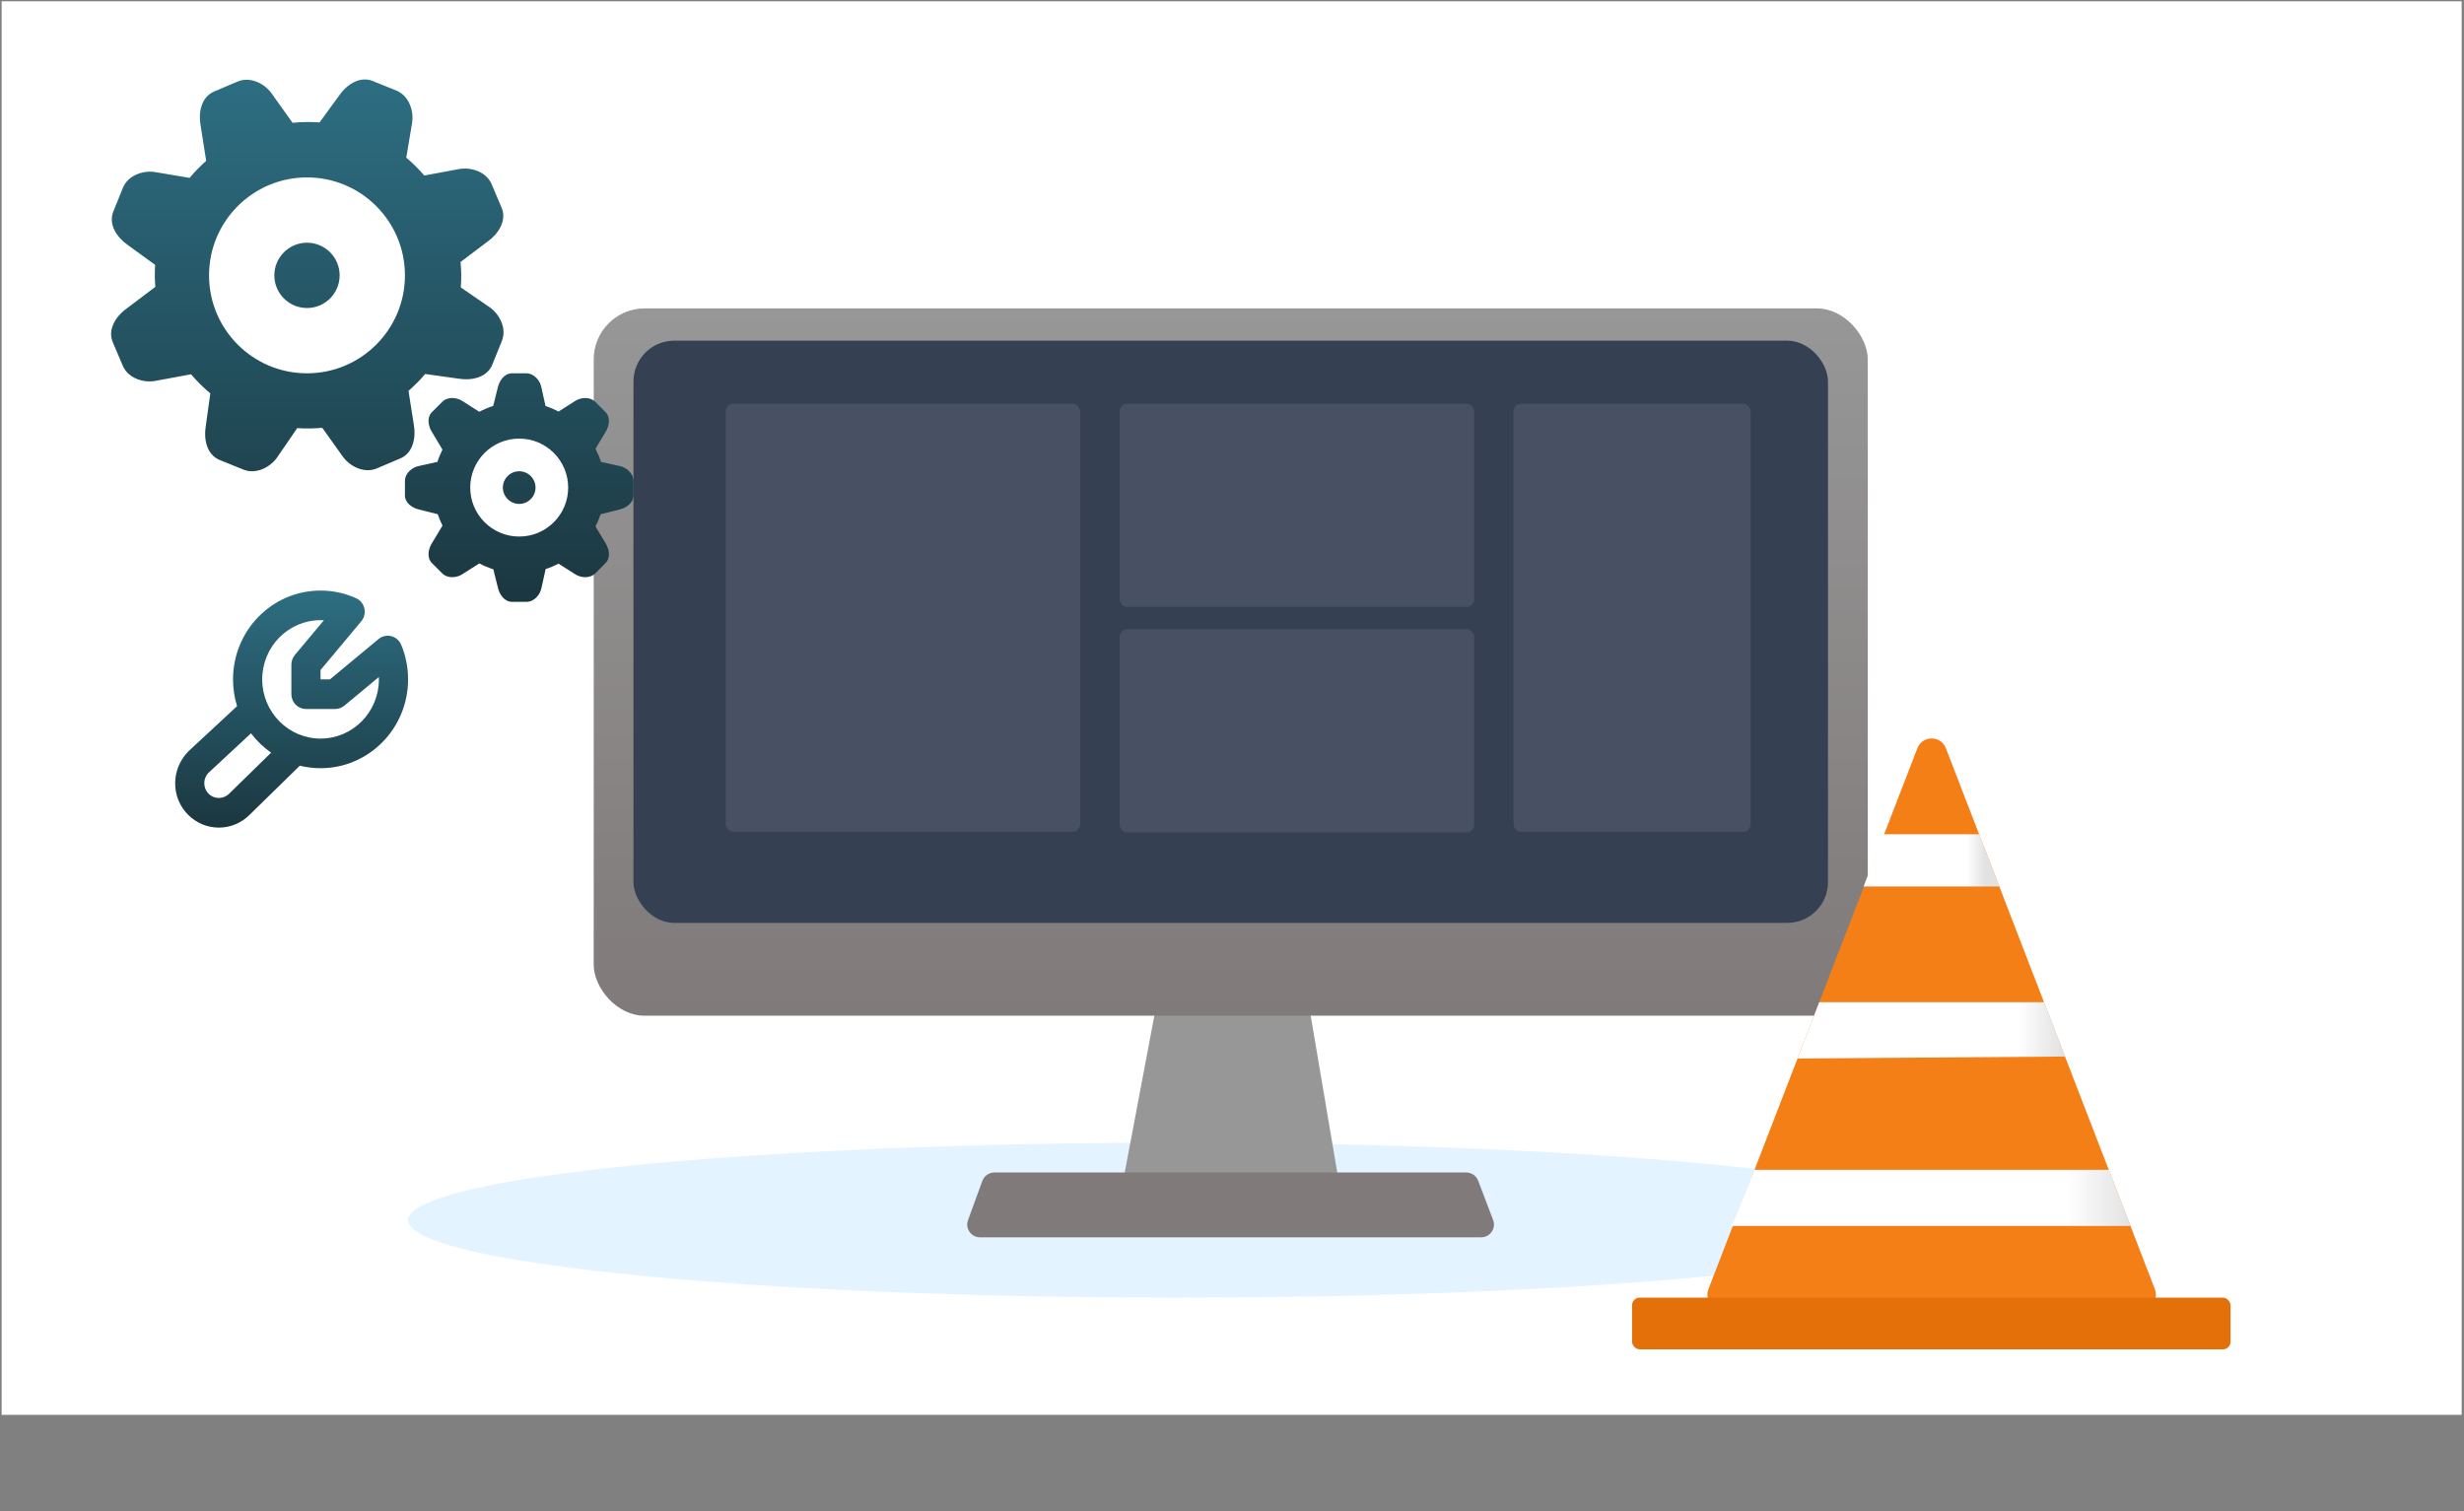 <svg xmlns="http://www.w3.org/2000/svg" width="967" height="593" viewBox="0 0 967 593" fill="none"><rect x="0" y="0" width="967" height="593" fill="#808080" stroke="none"/><rect x="0.638" y="0.498" width="965.442" height="554.731" fill="white"></rect><ellipse cx="462.075" cy="478.828" rx="301.925" ry="30.405" fill="#E3F3FF"></ellipse><path d="M454.651 389.987C455.097 387.625 457.161 385.915 459.564 385.915H508.01C510.449 385.915 512.532 387.675 512.94 390.08L525.607 464.81C526.124 467.861 523.772 470.645 520.677 470.645H445.443C442.31 470.645 439.949 467.796 440.53 464.717L454.651 389.987Z" fill="#979797"></path><path d="M385.523 463.411C386.243 461.438 388.12 460.125 390.22 460.125H575.435C577.511 460.125 579.37 461.407 580.108 463.346L585.983 478.779C587.229 482.052 584.812 485.558 581.31 485.558H384.589C381.117 485.558 378.702 482.106 379.892 478.844L385.523 463.411Z" fill="#807A7A"></path><rect x="233.003" y="121.024" width="500" height="277.571" rx="20" fill="url(#paint0_linear_102_141)"></rect><rect x="248.605" y="133.686" width="468.795" height="228.488" rx="16" fill="#354052"></rect><path d="M752.479 293.628C754.456 288.511 761.696 288.511 763.672 293.628L845.673 505.872C847.192 509.803 844.291 514.034 840.077 514.034H676.075C671.86 514.034 668.959 509.803 670.478 505.872L752.479 293.628Z" fill="#F57F17"></path><path d="M713.967 393.287H802.172L810.527 414.613L705.43 415.4L713.967 393.287Z" fill="url(#paint1_linear_102_141)"></path><path d="M739.132 327.381H776.754L784.644 347.884H731.387L739.132 327.381Z" fill="url(#paint2_linear_102_141)"></path><path d="M688.516 459.092H827.636L836.159 481.09H679.727L688.516 459.092Z" fill="url(#paint3_linear_102_141)"></path><path fill-rule="evenodd" clip-rule="evenodd" d="M98.509 287.774L81.85 303.245C79.61 305.512 79.61 309.192 81.85 311.46C84.083 313.727 87.705 313.727 90.019 311.384L106.398 295.367C103.388 293.274 100.725 290.704 98.509 287.774ZM117.668 300.477L98.038 319.675C91.332 326.483 80.454 326.483 73.752 319.675C67.046 312.872 67.046 301.838 73.93 294.855L93.04 277.099C92.011 273.791 91.457 270.268 91.457 266.611C91.457 247.361 106.831 231.756 125.804 231.756C130.66 231.756 135.39 232.785 139.744 234.751C143.234 236.32 144.251 240.855 141.783 243.814L125.804 262.931V266.611H129.483L148.547 250.791C151.501 248.338 155.951 249.454 157.442 253.024C159.219 257.285 160.15 261.884 160.15 266.611C160.15 285.855 144.771 301.46 125.804 301.46C122.999 301.46 120.274 301.122 117.668 300.477ZM125.804 243.373C113.155 243.373 102.906 253.774 102.906 266.611C102.906 279.442 113.155 289.843 125.804 289.843C138.447 289.843 148.702 279.442 148.702 266.611C148.702 266.303 148.696 265.995 148.685 265.686L135.15 276.913C134.128 277.762 132.848 278.227 131.528 278.227H120.079C116.914 278.227 114.355 275.628 114.355 272.419V260.803C114.355 259.425 114.835 258.094 115.715 257.041L127.107 243.413C126.672 243.384 126.238 243.373 125.804 243.373Z" fill="url(#paint4_linear_102_141)"></path><rect x="284.821" y="158.407" width="139.096" height="168.003" rx="3" fill="#475163"></rect><rect x="439.41" y="158.407" width="139.096" height="79.77" rx="3" fill="#475163"></rect><rect x="593.999" y="158.407" width="93.024" height="168.003" rx="3" fill="#475163"></rect><rect x="439.41" y="246.93" width="139.096" height="79.77" rx="3" fill="#475163"></rect><rect x="640.512" y="509.234" width="234.865" height="20.29" rx="3" fill="#E37009"></rect><path fill-rule="evenodd" clip-rule="evenodd" d="M161.644 48.722C162.629 43.984 160.711 37.651 155.564 35.539L146.269 31.784C141.099 29.727 136.015 33.317 133.218 37.323L125.416 48.043C121.869 47.778 118.321 47.836 114.823 48.196L106.857 37.031C104.207 32.965 98.345 29.84 93.242 32.006L84.015 35.922C78.926 38.083 77.843 44.241 78.705 49.065L80.916 63.128C78.616 65.183 76.408 67.383 74.415 69.8L61.423 67.621C56.666 66.629 50.313 68.571 48.24 73.702L44.485 82.997C42.408 88.137 46 93.243 50.025 96.048L60.878 103.947C60.682 106.841 60.728 109.725 60.956 112.585L49.575 121.166C45.603 124.038 42.108 129.211 44.264 134.31L48.19 143.54C50.351 148.63 56.739 150.454 61.465 149.379L74.984 146.883C77.268 149.579 79.782 152.109 82.54 154.38L80.717 167.483C79.939 172.326 81.116 178.457 86.256 180.533L95.551 184.289C100.682 186.362 106.492 183.141 109.083 179.03L116.653 168C119.951 168.241 123.239 168.185 126.475 167.882L134.264 178.792C136.927 182.852 142.789 185.977 147.879 183.817L157.105 179.9C162.199 177.731 163.278 171.582 162.416 166.757L160.317 153.378C162.648 151.357 164.837 149.149 166.86 146.766L180.154 148.623C184.997 149.402 191.128 148.224 193.205 143.084L196.96 133.789C199.033 128.658 195.812 122.848 191.702 120.257L180.843 112.799C181.115 109.449 181.037 106.109 180.751 102.804L191.546 94.656C195.518 91.784 199.017 86.603 196.857 81.513L192.94 72.286C190.783 67.187 184.395 65.363 179.655 66.443L166.497 68.879C164.353 66.37 162.007 64.016 159.443 61.877L161.644 48.722ZM120.48 146.498C141.709 146.498 158.918 129.289 158.918 108.06C158.918 86.832 141.709 69.623 120.48 69.623C99.252 69.623 82.043 86.832 82.043 108.06C82.043 129.289 99.252 146.498 120.48 146.498ZM133.293 108.061C133.293 115.137 127.557 120.873 120.48 120.873C113.404 120.873 107.668 115.137 107.668 108.061C107.668 100.984 113.404 95.248 120.48 95.248C127.557 95.248 133.293 100.984 133.293 108.061ZM212.478 152.059C211.996 149.396 209.675 146.515 206.564 146.498H200.959C197.848 146.515 195.965 149.441 195.354 152.104L193.554 159.295C191.66 159.901 189.832 160.674 188.094 161.594L181.626 157.474C179.4 155.921 175.706 155.529 173.515 157.72L169.552 161.683C167.365 163.869 168.094 167.289 169.552 169.609L173.644 176.437C172.881 177.984 172.197 179.587 171.67 181.258L164.479 182.85C161.805 183.332 158.918 185.669 158.918 188.763V194.369C158.918 197.469 161.85 199.363 164.523 199.974L171.805 201.796C172.309 203.338 172.937 204.823 173.655 206.258L169.552 213.091C168.094 215.412 167.365 218.825 169.552 221.017L173.52 224.98C175.706 227.166 179.4 226.774 181.626 225.227L188.111 221.101C189.86 222.021 191.693 222.805 193.599 223.405L195.398 230.58C196.009 233.254 197.904 236.186 201.004 236.186H206.609C209.704 236.186 212.041 233.299 212.523 230.625L214.137 223.321C215.898 222.755 217.59 222.037 219.205 221.202L225.528 225.227C227.759 226.774 231.453 227.166 233.639 224.98L237.602 221.017C239.788 218.825 239.059 215.412 237.602 213.091L233.712 206.594C234.497 205.058 235.169 203.455 235.718 201.796L243 199.974C245.674 199.363 248.605 197.469 248.605 194.369V188.763C248.605 185.669 245.719 183.332 243.045 182.85L235.853 181.258C235.292 179.464 234.553 177.749 233.712 176.095L237.602 169.609C239.059 167.289 239.788 163.869 237.602 161.683L233.639 157.72C231.453 155.529 227.759 155.921 225.528 157.474L219.216 161.493C217.579 160.641 215.87 159.912 214.093 159.34L212.478 152.059ZM222.98 191.342C222.98 201.956 214.376 210.56 203.762 210.56C193.147 210.56 184.543 201.956 184.543 191.342C184.543 180.728 193.147 172.123 203.762 172.123C214.376 172.123 222.98 180.728 222.98 191.342ZM203.762 197.748C207.3 197.748 210.168 194.88 210.168 191.342C210.168 187.804 207.3 184.936 203.762 184.936C200.224 184.936 197.355 187.804 197.355 191.342C197.355 194.88 200.224 197.748 203.762 197.748Z" fill="url(#paint5_linear_102_141)"></path><defs><linearGradient id="paint0_linear_102_141" x1="483.003" y1="121.024" x2="483.003" y2="398.595" gradientUnits="userSpaceOnUse"><stop stop-color="#979797"></stop><stop offset="1" stop-color="#807A7A"></stop></linearGradient><linearGradient id="paint1_linear_102_141" x1="706.096" y1="404.286" x2="808.911" y2="404.286" gradientUnits="userSpaceOnUse"><stop offset="0.84" stop-color="white"></stop><stop offset="1" stop-color="#E2E2E2"></stop></linearGradient><linearGradient id="paint2_linear_102_141" x1="733.348" y1="337.714" x2="779.11" y2="337.714" gradientUnits="userSpaceOnUse"><stop offset="0.84" stop-color="white"></stop><stop offset="1" stop-color="#E2E2E2"></stop></linearGradient><linearGradient id="paint3_linear_102_141" x1="679.369" y1="470.091" x2="836.196" y2="470.091" gradientUnits="userSpaceOnUse"><stop offset="0.84" stop-color="white"></stop><stop offset="1" stop-color="#E2E2E2"></stop></linearGradient><linearGradient id="paint4_linear_102_141" x1="114.447" y1="231.756" x2="114.447" y2="324.781" gradientUnits="userSpaceOnUse"><stop stop-color="#2D6E82"></stop><stop offset="1" stop-color="#1B3740"></stop></linearGradient><linearGradient id="paint5_linear_102_141" x1="146.105" y1="31.186" x2="146.105" y2="236.186" gradientUnits="userSpaceOnUse"><stop stop-color="#2D6E82"></stop><stop offset="1" stop-color="#1B3740"></stop></linearGradient></defs></svg>